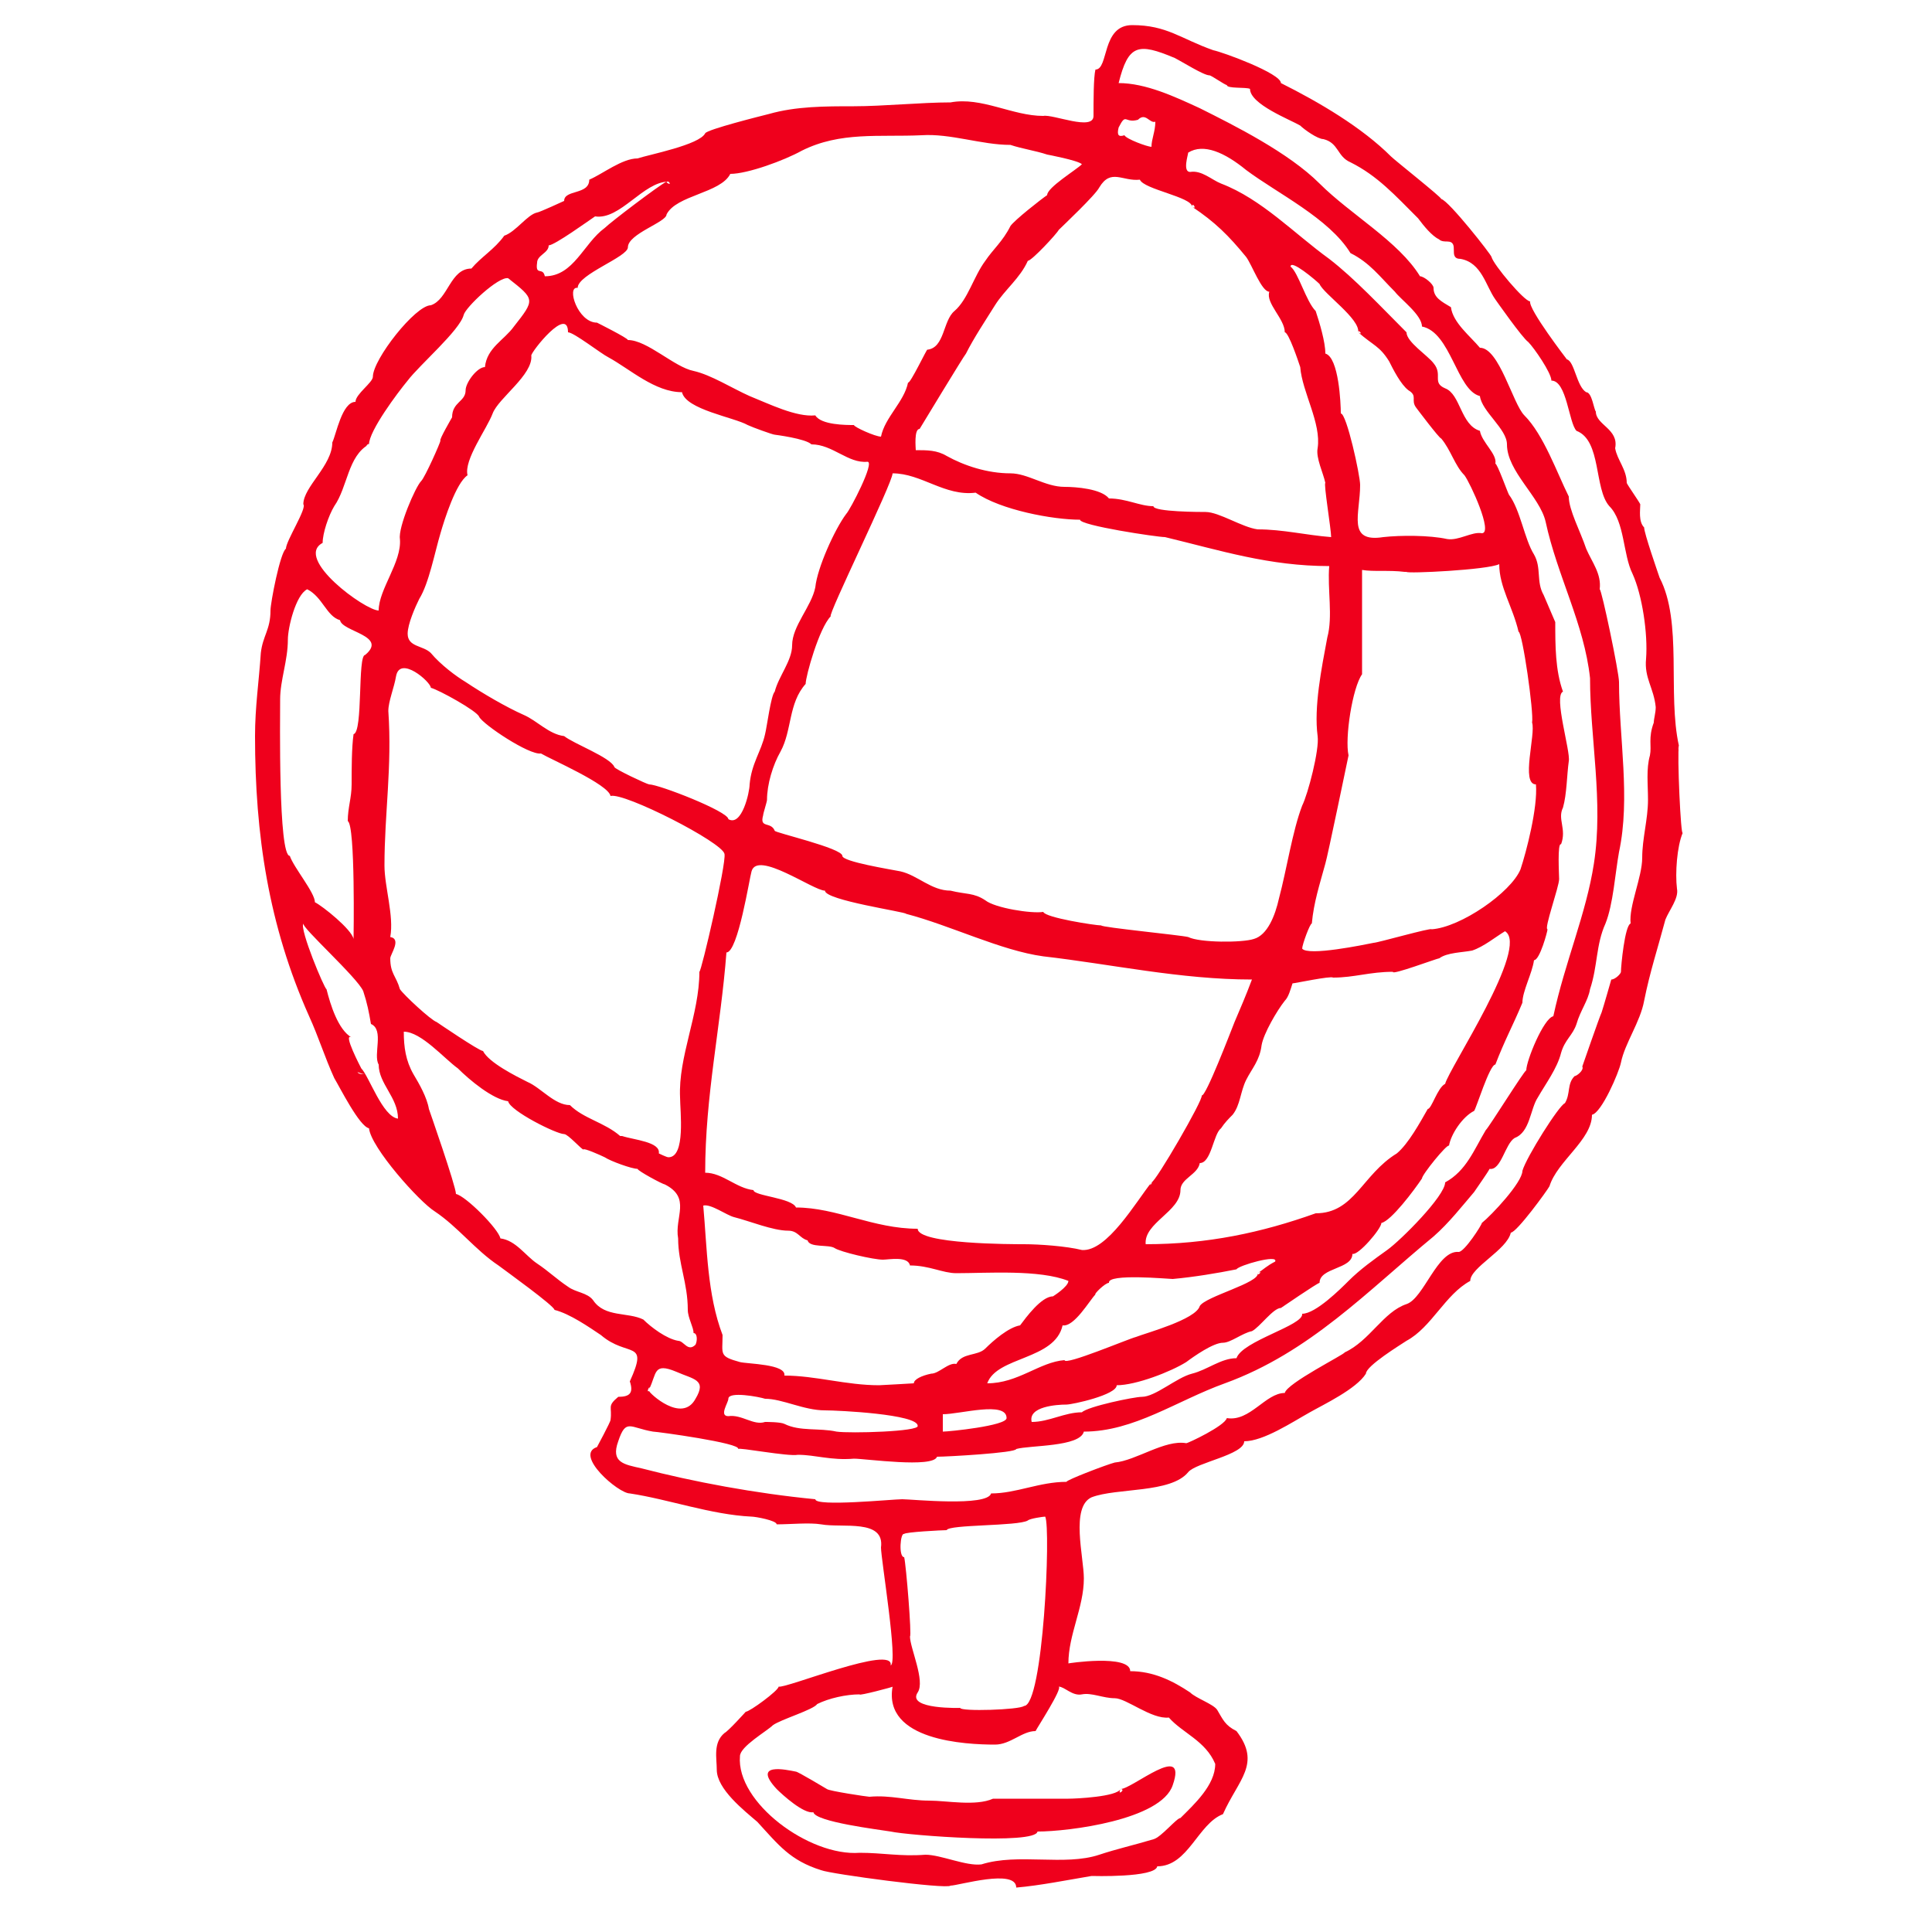 <svg xmlns="http://www.w3.org/2000/svg" xmlns:xlink="http://www.w3.org/1999/xlink" version="1.1" id="Layer_1" x="0px" y="0px" viewBox="0 0 100 100" style="enable-background:new 0 0 100 100;" xml:space="preserve"> <style type="text/css"> .st0{fill-rule:evenodd;clip-rule:evenodd;fill:#EF001C;} </style> <g> <path class="st0" d="M86.9,38.6C86.8,39.1,86.9,38.5,86.9,38.6c-0.6-2.7,0.2-6.4-1-8.7c-0.1-0.3-0.8-2.3-0.8-2.6 c-0.3-0.3-0.2-0.9-0.2-1.2c-0.1-0.2-0.6-0.9-0.7-1.1c0-0.7-0.5-1.2-0.6-1.8c0.2-1-1-1.2-1-1.9c-0.1-0.1-0.2-1-0.5-1 c-0.5-0.3-0.6-1.6-1-1.7c0,0-2-2.6-1.9-3c-0.3,0-1.9-1.9-2-2.3c0-0.1-2.2-2.9-2.6-3c0-0.1-2.4-2-2.6-2.2c-1.5-1.5-3.7-2.8-5.7-3.8 c0-0.5-3-1.6-3.5-1.7c-1.7-0.6-2.4-1.3-4.2-1.3c-1.6,0-1.2,2.3-1.9,2.3C56.6,4,56.6,5.2,56.6,6c0,0.8-2.1-0.1-2.6,0 c-1.6,0-3.2-1-4.8-0.7c-1.5,0-3.5,0.2-5,0.2c-1.5,0-3,0-4.4,0.4c-0.4,0.1-3.2,0.8-3.3,1c-0.3,0.6-2.9,1.1-3.5,1.3 c-0.8,0-1.8,0.8-2.5,1.1c0,0.8-1.3,0.5-1.3,1.1c0,0-1.3,0.6-1.4,0.6c-0.5,0.1-1.1,1-1.7,1.2c-0.5,0.7-1.2,1.1-1.7,1.7 c-1.1,0-1.2,1.6-2.1,1.9c-0.8,0-3,2.8-3,3.7c0,0.3-0.9,0.9-0.9,1.3c-0.7,0-1,1.7-1.2,2.1c0,1.2-1.5,2.3-1.5,3.2 c0.2,0.2-0.9,1.9-0.9,2.3c-0.3,0.2-0.8,2.8-0.8,3.2c0,1-0.4,1.3-0.5,2.2c-0.1,1.5-0.3,2.8-0.3,4.3c0,5.1,0.7,9.8,2.8,14.5 c0.5,1.1,0.8,2.1,1.3,3.2c0.3,0.5,1.3,2.5,1.8,2.6c0.1,1,2.6,3.8,3.4,4.3c1.2,0.8,2.1,2,3.3,2.8c0.4,0.3,2.9,2.1,2.9,2.3 c0.8,0.2,1.8,0.9,2.4,1.3c1.4,1.2,2.5,0.2,1.5,2.4c0.2,0.6,0,0.8-0.6,0.8c-0.6,0.5-0.3,0.5-0.4,1.2c0,0.1-0.7,1.4-0.7,1.4 c-1.2,0.4,1.1,2.4,1.7,2.4c2,0.3,4.2,1.1,6.3,1.2c0.2,0,1.3,0.2,1.3,0.4c0.7,0,1.7-0.1,2.3,0c1.1,0.2,3.3-0.3,3.1,1.2 c0,0.6,0.9,6,0.5,6.1c0.2-1.1-5.4,1.2-5.8,1.1c0,0.2-1.5,1.3-1.7,1.3c0,0-0.9,1-1.1,1.1c-0.6,0.5-0.4,1.3-0.4,1.9 c0,1,1.4,2.1,2.1,2.7c1.1,1.2,1.7,2,3.3,2.5c0.5,0.2,6.5,1,6.7,0.8c0.4,0,3.4-0.9,3.4,0.1c1.2-0.1,2.7-0.4,3.9-0.6 c0,0,3.3,0.1,3.4-0.5c1.6,0,2.1-2.2,3.4-2.7c0.8-1.8,2-2.6,0.7-4.3c-0.6-0.3-0.7-0.6-1-1.1c-0.2-0.3-1.1-0.6-1.4-0.9 c-0.9-0.6-1.9-1.1-3.1-1.1c0-0.9-3.3-0.4-3.2-0.4c0-1.5,0.8-2.9,0.8-4.4c0-1.1-0.7-3.7,0.4-4.2c1.3-0.5,4.1-0.2,5-1.3 c0.4-0.5,2.9-0.9,2.9-1.6c1,0,2.5-1,3.4-1.5c0.7-0.4,2.4-1.2,2.9-2c0-0.4,1.8-1.5,2.1-1.7c1.3-0.7,2-2.4,3.3-3.1 c0-0.7,1.9-1.6,2.1-2.5c0.3,0,1.9-2.2,2-2.4c0.4-1.3,2.2-2.4,2.2-3.7c0.5-0.1,1.4-2.2,1.5-2.7c0.2-1,1-2.1,1.2-3.2 c0.3-1.5,0.7-2.7,1.1-4.2c0.2-0.5,0.7-1.1,0.6-1.6c-0.1-0.8,0-2.2,0.3-2.9C87,43.4,86.8,39,86.9,38.6z M57.9,6.6 c0.4-0.8,0.3-0.2,1-0.4c0.4-0.4,0.6,0.2,0.9,0.1c0,0.5-0.2,0.9-0.2,1.3c-0.2,0-1.3-0.4-1.4-0.6C57.9,7.1,57.8,7,57.9,6.6z M56.9,9.7c0.6-1,1.2-0.3,2.1-0.4c0.2,0.5,2.7,0.9,2.7,1.4c0-0.3,0.3,0.2,0,0c1.2,0.8,1.9,1.5,2.8,2.6c0.3,0.4,0.8,1.8,1.2,1.8 c-0.2,0.6,0.8,1.4,0.8,2.1c0.2,0,0.7,1.5,0.8,1.8c0.1,1.3,1.1,2.9,0.9,4.2c-0.1,0.5,0.3,1.3,0.4,1.8c-0.1,0,0.3,2.4,0.3,2.8 c-1.3-0.1-2.5-0.4-3.8-0.4c-0.8-0.1-2-0.9-2.7-0.9c-0.2,0-2.7,0-2.7-0.3c-0.7,0-1.4-0.4-2.3-0.4c-0.4-0.5-1.7-0.6-2.3-0.6 c-1,0-1.9-0.7-2.8-0.7c-1.2,0-2.4-0.4-3.3-0.9c-0.5-0.3-1-0.3-1.6-0.3c0-0.1-0.1-1.1,0.2-1.1c0,0,2.3-3.8,2.4-3.9 c0.4-0.8,1-1.7,1.5-2.5c0.5-0.8,1.3-1.4,1.7-2.3c0.2,0,1.5-1.4,1.6-1.6C55,11.7,56.7,10.1,56.9,9.7z M64.5,8.8 c1.6,1.2,4.3,2.5,5.4,4.3c1,0.5,1.5,1.2,2.3,2c0.3,0.4,1.4,1.2,1.4,1.8c1.5,0.3,1.8,3.3,3,3.6c0.1,0.8,1.4,1.7,1.4,2.5 c0,1.4,1.7,2.7,2,4c0.6,2.8,2,5.3,2.3,8.1c0,3.1,0.7,6.4,0.2,9.6c-0.4,2.6-1.5,5.1-2.1,7.9c-0.5,0.1-1.4,2.3-1.4,2.8 c-0.1,0-1.9,2.9-2.1,3.1c-0.6,1-1,2.1-2.1,2.7c0,0.7-2.3,3-3,3.5c-0.7,0.5-1.4,1-2,1.6c-0.4,0.4-1.7,1.7-2.4,1.7 c0.1,0.6-3.1,1.4-3.4,2.3c-0.8,0-1.5,0.6-2.3,0.8c-0.8,0.2-1.9,1.2-2.6,1.2c-0.4,0-2.8,0.5-3.1,0.8c-0.9,0-1.7,0.5-2.6,0.5 c-0.2-0.8,1.3-0.9,1.8-0.9c0.3,0,2.6-0.5,2.6-1c1,0,2.8-0.7,3.6-1.2c0.4-0.3,1.4-1,1.9-1c0.4,0,1-0.5,1.5-0.6 c0.4-0.2,1.1-1.2,1.5-1.2c0,0,1.9-1.3,2-1.3c0-0.8,1.7-0.7,1.7-1.5c0.3,0.1,1.5-1.3,1.5-1.6c0.5-0.1,1.7-1.7,2.1-2.3 c0-0.2,1.3-1.8,1.4-1.7c0.1-0.6,0.7-1.5,1.3-1.8c0.1-0.1,0.8-2.4,1.1-2.4c0.5-1.3,0.9-2,1.4-3.2c0-0.6,0.5-1.5,0.6-2.2 c0.3,0,0.7-1.5,0.7-1.6c-0.2,0,0.6-2.2,0.6-2.6c0-0.2-0.1-1.9,0.1-1.8c0.3-0.8-0.2-1.3,0.1-1.9c0.2-0.7,0.2-1.7,0.3-2.4 c0.1-0.5-0.8-3.4-0.3-3.6c-0.4-1.1-0.4-2.4-0.4-3.6c0,0-0.6-1.4-0.6-1.4c-0.4-0.7-0.1-1.4-0.5-2.1c-0.5-0.8-0.7-2.3-1.3-3.1 c-0.1-0.2-0.6-1.6-0.7-1.6c0.1-0.5-0.7-1.1-0.8-1.7c-1-0.3-1-1.9-1.8-2.2c-0.7-0.3-0.1-0.7-0.6-1.3c-0.3-0.4-1.4-1.1-1.4-1.6 c-1.3-1.3-2.7-2.8-4-3.8c-1.8-1.3-3.5-3.1-5.6-3.9c-0.5-0.2-1-0.7-1.6-0.6c-0.4,0-0.1-0.9-0.1-1C62.3,7.4,63.4,7.9,64.5,8.8 C64.3,8.6,64.5,8.8,64.5,8.8z M43.3,74.1c-0.9-0.2-1.9,0-2.7-0.4c-0.2-0.1-0.9-0.1-1-0.1c-0.6,0.2-1.2-0.4-1.9-0.3 c-0.5,0,0-0.7,0-0.9c0-0.4,1.6-0.1,1.9,0c0.9,0,2,0.6,3.1,0.6c0.7,0,4.8,0.2,4.8,0.8C47.6,74.1,44,74.2,43.3,74.1 C43.4,74.1,43.4,74.1,43.3,74.1z M47.3,71.6c0,0-1.7,0.1-1.8,0.1c-1.7,0-3.3-0.5-4.9-0.5c0.1-0.6-1.9-0.6-2.3-0.7 c-1.1-0.3-0.9-0.4-0.9-1.4c-0.8-2.1-0.8-4.5-1-6.7c0.4-0.1,1.2,0.5,1.6,0.6c0.8,0.2,2,0.7,2.8,0.7c0.5,0,0.6,0.4,1,0.5 c0.1,0.4,1.1,0.2,1.4,0.4c0.3,0.2,2,0.6,2.5,0.6c0.3,0,1.3-0.2,1.4,0.3c1,0,1.7,0.4,2.4,0.4c1.6,0,4.3-0.2,5.8,0.4 c0,0.3-0.8,0.8-0.8,0.8c-0.6,0-1.4,1.1-1.7,1.5c-0.6,0.1-1.4,0.8-1.8,1.2c-0.4,0.4-1.2,0.2-1.5,0.8c-0.4-0.1-0.9,0.5-1.3,0.5 C47.7,71.2,47.3,71.4,47.3,71.6z M43,31.9c-0.2,0,3.2-6.9,3.2-7.4c1.5,0,2.7,1.2,4.3,1c1.3,0.9,4,1.4,5.4,1.4c0,0.3,4,0.9,4.4,0.9 c2.9,0.7,5.4,1.5,8.5,1.5c-0.1,1.2,0.2,2.6-0.1,3.7c-0.3,1.6-0.7,3.6-0.5,5.1c0.1,0.7-0.5,3-0.8,3.6c-0.5,1.3-0.8,3.3-1.2,4.8 c-0.2,0.9-0.6,1.9-1.3,2.1c-0.6,0.2-2.8,0.2-3.4-0.1c-0.4-0.1-4.5-0.5-4.5-0.6c-0.3,0-2.9-0.4-3-0.7c-0.6,0.1-2.5-0.2-3-0.6 c-0.6-0.4-1-0.3-1.8-0.5c-1,0-1.7-0.8-2.6-1c-0.5-0.1-3-0.5-3-0.8c0-0.4-3.5-1.2-3.5-1.3c-0.2-0.5-0.8-0.1-0.6-0.8 c0-0.1,0.2-0.7,0.2-0.8c0-0.8,0.3-1.8,0.7-2.5c0.6-1.1,0.4-2.5,1.3-3.5C41.7,35,42.4,32.5,43,31.9z M70.3,17.2 c0.8,0.7,1.1,0.7,1.6,1.5c0.2,0.4,0.6,1.2,1,1.5c0.5,0.3,0.1,0.5,0.4,0.9c0,0,1.2,1.6,1.3,1.6c0.5,0.6,0.7,1.4,1.2,1.9 c0.3,0.4,1.5,3,0.9,3c-0.5-0.1-1.2,0.4-1.8,0.3c-0.9-0.2-2.4-0.2-3.3-0.1c-1.9,0.3-1.2-1.2-1.2-2.7c0-0.5-0.7-3.7-1-3.7 c0-0.5-0.1-2.9-0.8-3.1c0-0.6-0.3-1.6-0.5-2.2c-0.5-0.5-0.9-2-1.3-2.3c0-0.4,1.3,0.7,1.5,0.9C68.5,15.2,70.4,16.5,70.3,17.2 C70.3,17,70.6,17.4,70.3,17.2z M79.5,40.6c0.1,1.2-0.5,3.5-0.8,4.4c-0.5,1.2-3.1,3-4.6,3.1c0-0.1-2.8,0.7-3,0.7 c-0.5,0.1-3.4,0.7-3.7,0.3c0-0.2,0.4-1.3,0.5-1.3c0.1-1.1,0.4-2,0.7-3.1c0.1-0.3,1.2-5.6,1.2-5.6c-0.2-0.9,0.2-3.5,0.7-4.2 c0-1.8,0-3.6,0-5.4c0.6,0.1,1.4,0,2.2,0.1c0,0,0.1,0,0.1,0c0,0.1,4.2-0.1,4.8-0.4c0,1.2,0.7,2.2,1,3.5c0.2,0,0.8,4.2,0.7,4.7 C79.5,38,78.7,40.6,79.5,40.6z M69.6,64.3C69.6,64.3,69.7,64.1,69.6,64.3C69.6,64.2,69.6,64.3,69.6,64.3z M68.1,62.8 C68.1,62.8,67.9,62.9,68.1,62.8c-2.8,1-5.6,1.6-8.8,1.6c-0.1-1.1,1.8-1.7,1.8-2.8c0-0.6,0.9-0.8,1-1.4c0.6,0,0.7-1.5,1.1-1.8 c0.2-0.3,0.4-0.5,0.6-0.7c0.4-0.5,0.4-1.2,0.7-1.8c0.3-0.6,0.7-1,0.8-1.8c0.1-0.6,0.8-1.8,1.2-2.3c0.2-0.2,0.3-0.6,0.4-0.9 c0.1,0,2-0.4,2.1-0.3c1.1,0,1.9-0.3,3.1-0.3c-0.1,0.2,2.3-0.7,2.4-0.7c0.4-0.3,1.2-0.3,1.7-0.4c0.6-0.2,1.2-0.7,1.7-1 c1.3,0.8-2.9,7.1-3.1,7.9c-0.4,0.2-0.7,1.3-0.9,1.3c-0.4,0.7-1,1.8-1.6,2.3C70.5,60.8,70.1,62.8,68.1,62.8z M42.7,46.1 c0,0.5,4.2,1.1,4.2,1.2c2.3,0.6,4.9,1.9,7.1,2.2c3.5,0.4,7.1,1.2,10.8,1.2c-0.3,0.8-0.6,1.5-0.9,2.2c-0.2,0.5-1.5,3.9-1.7,3.8 c0.1,0.2-2.4,4.5-2.6,4.5c0.1,0-0.2,0.3,0,0c-0.8,1-2.3,3.6-3.6,3.5c-0.8-0.2-2.2-0.3-3-0.3c-0.6,0-5.5,0-5.5-0.8 c-2.3,0-4.2-1.1-6.3-1.1C41,62,39,61.9,39,61.6c-0.9-0.1-1.6-0.9-2.5-0.9c0-4,0.8-7.5,1.1-11.4c0.6,0,1.2-3.9,1.3-4.2 C39.2,44,42.1,46.1,42.7,46.1z M48.8,73.2c0.9,0,3.3-0.7,3.3,0.2c0,0.4-3,0.7-3.3,0.7C48.8,73.7,48.8,73.4,48.8,73.2z M51.1,71.6 c0.5-1.4,3.5-1.2,3.9-3c0.6,0.1,1.4-1.3,1.7-1.6c-0.1,0,0.5-0.6,0.7-0.6c-0.1-0.5,3.1-0.2,3.3-0.2c1.1-0.1,2.3-0.3,3.3-0.5 c0.1-0.2,2.2-0.8,2-0.4c-0.4,0.2-0.6,0.4-0.9,0.6c0.3-0.2,0,0.2,0,0c0.1,0.5-2.7,1.2-3,1.7c-0.2,0.7-2.8,1.4-3.3,1.6 c-0.4,0.1-3.7,1.5-3.7,1.2C53.8,70.5,52.7,71.6,51.1,71.6z M37.8,9c0.9,0,2.8-0.7,3.7-1.2c2-1,4-0.7,6.2-0.8 c1.5-0.1,3.1,0.5,4.6,0.5c0.6,0.2,1.3,0.3,1.9,0.5c0,0,1.6,0.3,1.8,0.5c-0.3,0.3-1.8,1.2-1.8,1.6c-0.3,0.2-1.7,1.3-1.9,1.6 c-0.4,0.8-0.9,1.2-1.3,1.8c-0.6,0.8-0.9,2-1.6,2.6c-0.6,0.5-0.5,1.9-1.4,2c0-0.1-0.9,1.8-1,1.7c-0.2,1-1.2,1.8-1.4,2.8 c-0.3,0-1.4-0.5-1.4-0.6c-0.4,0-1.7,0-2-0.5c-1,0.1-2.4-0.6-3.4-1c-0.9-0.4-2-1.1-2.9-1.3c-1-0.2-2.4-1.6-3.4-1.6 c0-0.1-1.6-0.9-1.6-0.9c-1,0-1.6-1.9-1-1.8c0-0.7,2.6-1.6,2.6-2.1c0-0.7,2-1.3,2-1.7C35,10.1,37.3,10,37.8,9z M33.4,9.4 C33.4,9.4,33.4,9.4,33.4,9.4L33.4,9.4z M27.8,13.6c0-0.4,0.6-0.5,0.6-0.9c0.3,0,2.1-1.3,2.4-1.5c1.3,0.2,2.5-1.8,3.8-1.8 c0.2,0.2-0.1,0.1-0.1,0c-0.4,0.2-2.9,2.1-3.2,2.4c-1.1,0.8-1.6,2.5-3.1,2.5C28.1,13.8,27.7,14.3,27.8,13.6z M29.4,17.2 c0.3,0,1.7,1.1,2.1,1.3c1.1,0.6,2.4,1.8,3.8,1.8c0.2,0.9,2.7,1.3,3.4,1.7c0.2,0.1,1.3,0.5,1.4,0.5c0,0,1.6,0.2,1.9,0.5 c1.1,0,1.9,1,2.9,0.9c0.4,0-0.9,2.5-1.1,2.7c-0.6,0.8-1.5,2.8-1.6,3.8c-0.2,1-1.2,2-1.2,3c0,0.8-0.7,1.6-0.9,2.4 c-0.2,0.2-0.4,1.8-0.5,2.2c-0.2,0.9-0.7,1.5-0.8,2.6c0,0.4-0.4,2.2-1.1,1.8c0-0.4-3.6-1.8-4.1-1.8c-0.1,0-1.8-0.8-1.8-0.9 c-0.2-0.5-2.1-1.2-2.6-1.6c-0.8-0.1-1.4-0.8-2.1-1.1c-0.9-0.4-2.1-1.1-3-1.7c-0.5-0.3-1.3-0.9-1.8-1.5c-0.4-0.4-1.2-0.3-1.2-1 c0-0.5,0.4-1.4,0.6-1.8c0.5-0.8,0.8-2.4,1.1-3.4c0.2-0.7,0.8-2.6,1.4-3c-0.2-0.8,1-2.4,1.3-3.2c0.3-0.8,2.1-2,2-3 C27.5,18.2,29.4,15.8,29.4,17.2z M16.7,28.1c0-0.5,0.3-1.4,0.6-1.9c0.7-1,0.7-2.6,1.8-3.2c-0.3,0.2,0-0.1,0,0c0-0.7,1.5-2.7,2-3.3 c0.6-0.8,2.7-2.6,2.9-3.4c0.1-0.4,1.8-2,2.3-1.9c1.4,1.1,1.4,1.1,0.3,2.5c-0.5,0.7-1.4,1.1-1.5,2.1c-0.4,0-1,0.8-1,1.2 c0,0.6-0.7,0.6-0.7,1.4c0,0-0.7,1.2-0.6,1.2c0,0.1-0.8,1.9-1,2.1c-0.3,0.3-1.2,2.4-1.1,3c0.1,1.2-1.1,2.6-1.1,3.7 C18.9,31.6,15.2,28.9,16.7,28.1z M15,44.3c-0.6,0-0.5-7.1-0.5-8.1c0-1,0.4-2,0.4-3.1c0-0.6,0.4-2.3,1-2.6c0.8,0.4,1,1.4,1.7,1.6 c0.1,0.6,2.5,0.8,1.3,1.8c-0.4,0-0.1,4-0.6,4.1c-0.1,0.7-0.1,1.8-0.1,2.6c0,0.7-0.2,1.2-0.2,1.9c0.4,0.2,0.3,6.1,0.3,6.1 c-0.1-0.5-1.6-1.7-2-1.9C16.3,46.2,15.2,44.9,15,44.3C15.1,44.5,15,44.3,15,44.3z M18.5,55.5c0.1,0,0.2,0.1,0.4,0.1 c-0.1-0.1,0,0,0,0C18.7,55.6,18.6,55.6,18.5,55.5z M18.7,55.3c0,0-1-1.9-0.5-1.6c-0.7-0.4-1.1-1.7-1.3-2.5c-0.1,0-1.4-3.1-1.2-3.4 c-0.1,0.2,2.8,2.8,3.1,3.5c0.2,0.6,0.3,1.1,0.4,1.7c0.7,0.3,0.1,1.6,0.4,2.1c0,1,1,1.7,1,2.8C19.8,57.8,19.1,55.7,18.7,55.3z M20.2,49.6c0-0.2,0.6-1,0-1.1c0.2-1.1-0.3-2.6-0.3-3.7c0-2.7,0.4-5.1,0.2-8c0-0.5,0.3-1.2,0.4-1.8c0.2-1.1,1.8,0.3,1.8,0.6 c0.4,0.1,2.4,1.2,2.5,1.5c0.2,0.4,2.6,2,3.2,1.9c0.5,0.3,3.5,1.6,3.6,2.2c0.7-0.2,5.8,2.4,5.9,3c0.1,0.5-1.2,6.1-1.3,6.1 c0,2.2-1.1,4.4-1,6.5c0,0.7,0.3,3.1-0.6,3.1c-0.1,0-0.5-0.2-0.5-0.2c0.1-0.6-1.3-0.7-1.9-0.9c0,0,0,0-0.1,0 c-0.8-0.7-1.9-0.9-2.6-1.6c-0.8,0-1.5-0.9-2.2-1.2c-0.6-0.3-2-1-2.3-1.6c-0.2,0-2.4-1.5-2.4-1.5c-0.3-0.1-1.7-1.4-1.9-1.7 C20.5,50.5,20.2,50.4,20.2,49.6z M35,71c0.9,0.4,1.6,0.4,1,1.4c-0.7,1.3-2.4-0.3-2.4-0.4c-0.2,0.1,0.1-0.4,0-0.1 C34,71.1,33.8,70.5,35,71z M21.2,56.5c0.2,0,0.2-0.1,0.2-0.2C21.4,56.4,21.4,56.5,21.2,56.5z M30.7,67.3 C30.9,67.6,30.7,67.3,30.7,67.3c-0.3-0.4-0.9-0.4-1.3-0.7c-0.6-0.4-1-0.8-1.6-1.2c-0.6-0.4-1.1-1.2-1.9-1.3 c-0.1-0.5-1.8-2.2-2.3-2.3c0-0.4-1.4-4.4-1.4-4.4c-0.1-0.6-0.5-1.3-0.8-1.8c-0.4-0.7-0.5-1.4-0.5-2.2c0.9,0,2.1,1.4,2.8,1.9 c0.6,0.6,1.8,1.6,2.6,1.7c0.1,0.5,2.5,1.7,2.9,1.7c0.2,0,0.9,0.8,1,0.8c0-0.1,0.9,0.3,1.1,0.4c0.3,0.2,1.4,0.6,1.7,0.6 c0,0.1,1.3,0.8,1.4,0.8c1.4,0.7,0.5,1.7,0.7,2.8c0,1.3,0.5,2.3,0.5,3.7c0,0.4,0.3,0.9,0.3,1.2c0.2,0,0.2,0.4,0.1,0.6 c-0.4,0.4-0.6-0.2-0.9-0.2c-0.6-0.1-1.4-0.7-1.8-1.1C32.5,67.9,31.3,68.2,30.7,67.3z M56,87.7c0.5-0.1,1.1,0.2,1.7,0.2 c0.6,0,1.9,1.1,2.8,1c0.7,0.8,1.9,1.2,2.4,2.4c0,1.1-1.1,2.1-1.8,2.8c-0.2,0-1,1-1.4,1.1c-1,0.3-1.9,0.5-2.8,0.8 c-1.8,0.6-4.2-0.1-6.1,0.5C50,96.6,48.7,96,47.9,96c-1.3,0.1-2.2-0.1-3.4-0.1c-2.6,0.2-6.4-2.6-6.2-5c0-0.5,1.4-1.3,1.7-1.6 c0.4-0.3,2.1-0.8,2.3-1.1c0.6-0.3,1.5-0.5,2.2-0.5c-0.1,0.1,1.8-0.4,1.7-0.4c-0.5,2.8,3.8,3,5.3,3c0.8,0,1.4-0.7,2.1-0.7 c0.1-0.2,1.4-2.2,1.2-2.3C55.1,87.3,55.5,87.8,56,87.7z M54.1,78.5c0.3,0.6-0.1,9.8-1.1,9.8c-0.2,0.2-3.3,0.3-3.3,0.1 c0.1,0-2.8,0.1-2.2-0.8c0.4-0.6-0.4-2.3-0.4-2.9c0.1,0-0.2-3.7-0.3-4.1c-0.3,0-0.2-1.3,0-1.2c0-0.1,2-0.2,2.2-0.2 c0.1-0.3,3.7-0.2,4.2-0.5c0,0,0,0,0,0C53.3,78.6,54,78.5,54.1,78.5z M85.4,39.1c-0.2,0.7-0.1,1.5-0.1,2.3c0,1-0.3,2-0.3,3 c0,1-0.7,2.5-0.6,3.4c-0.3,0.1-0.5,2.2-0.5,2.5c0,0.1-0.3,0.4-0.5,0.4c0,0-0.4,1.4-0.5,1.7c-0.1,0.2-1,2.8-1,2.8 c0.1,0.2-0.3,0.5-0.4,0.5c-0.4,0.4-0.2,0.9-0.5,1.4c-0.3,0.1-2,2.8-2.2,3.5c0,0.6-1.6,2.3-2.1,2.7c0,0.1-0.9,1.5-1.2,1.5 c0,0-0.6,0,0,0c-1.1-0.1-1.8,2.4-2.7,2.7c-1.2,0.4-1.9,1.9-3.2,2.5c0,0.1-3,1.6-3.1,2.1c-1,0-1.8,1.5-3,1.3c-0.1,0.4-2,1.3-2.1,1.3 c-1.1-0.2-2.6,0.9-3.7,1c-0.4,0.1-2.5,0.9-2.5,1c-1.4,0-2.6,0.6-3.9,0.6c-0.2,0.7-4.1,0.3-4.6,0.3c-0.5,0-4.5,0.4-4.5,0 c-3.1-0.3-6.3-0.9-9-1.6c-0.9-0.2-1.6-0.3-1.2-1.4c0.4-1.2,0.6-0.7,1.8-0.5c0.2,0,4.6,0.6,4.4,0.9c0-0.1,2.6,0.4,3.1,0.3 c0.9,0,1.7,0.3,2.9,0.2c0.6,0,4.1,0.5,4.3-0.1c0.5,0,4.1-0.2,4.1-0.4c0.7-0.2,3.3-0.1,3.5-0.9c2.6,0,4.8-1.6,7.3-2.5 c4.4-1.6,7.4-4.8,10.8-7.6c0.8-0.7,1.5-1.6,2.1-2.3c0.2-0.3,0.7-1,0.8-1.2c0.6,0.1,0.8-1.3,1.3-1.6c0.8-0.3,0.8-1.5,1.2-2.1 c0.4-0.7,1-1.5,1.2-2.3c0.2-0.7,0.6-0.9,0.8-1.5c0.2-0.7,0.6-1.2,0.7-1.8c0.4-1.2,0.3-2.3,0.8-3.4c0.4-1,0.5-2.6,0.7-3.7 c0.6-2.8,0-5.9,0-8.8c0-0.5-0.9-4.8-1-4.8c0.1-0.8-0.4-1.4-0.7-2.1c-0.3-0.9-0.9-2-0.9-2.7c-0.6-1.2-1.3-3.2-2.3-4.2 c-0.6-0.6-1.3-3.5-2.3-3.5c-0.5-0.6-1.4-1.3-1.5-2.1c-0.5-0.3-0.9-0.5-0.9-1c0-0.2-0.5-0.6-0.7-0.6c-1.1-1.8-3.6-3.2-5.2-4.8 c-1.6-1.6-4.4-3-6.2-3.9c-1.3-0.6-2.8-1.3-4.2-1.3c0.5-2,1-2.1,2.9-1.3c0.4,0.2,1.5,0.9,1.8,0.9c0.1,0,0.8,0.5,0.9,0.5 c0,0.2,1,0.1,1.2,0.2c0,0.8,2.1,1.6,2.6,1.9c0.2,0.2,0.9,0.7,1.2,0.7c0.8,0.2,0.7,0.9,1.4,1.2c1.4,0.7,2.3,1.7,3.5,2.9 c0.3,0.4,0.7,0.9,1.1,1.1c0.1,0.1,0.3,0.1,0.4,0.1c0.7,0,0,0.9,0.7,0.9c1.1,0.2,1.3,1.4,1.8,2.1c0,0,1.4,2,1.7,2.2 c0.3,0.3,1.2,1.6,1.2,2c0.8,0,0.9,2.2,1.3,2.6c1.3,0.5,0.9,3,1.7,3.9c0.8,0.8,0.7,2.5,1.2,3.5c0.5,1.1,0.8,3.1,0.7,4.4 c-0.1,1,0.4,1.5,0.5,2.5c0,0.3-0.1,0.6-0.1,0.8C85.3,38.2,85.5,38.6,85.4,39.1z"></path> <path class="st0" d="M51.4,93.1c-0.9,0.4-2.4,0.1-3.3,0.1c-1.1,0-2-0.3-3.1-0.2c-0.1,0-2.1-0.3-2.2-0.4c0,0-1.5-0.9-1.6-0.9 c-0.5-0.1-2.3-0.5-1,0.9c0.3,0.3,1.4,1.3,1.9,1.2c0.1,0.5,3.4,0.9,4,1c0.9,0.2,7.5,0.7,7.6,0c1.6,0,6.4-0.6,7-2.4 c0.8-2.3-2.1,0.2-2.7,0.2c0.3,0-0.2,0.4,0,0c-0.2,0.4-2.3,0.5-2.7,0.5C54.1,93.1,52.8,93.1,51.4,93.1z"></path> </g> </svg>
